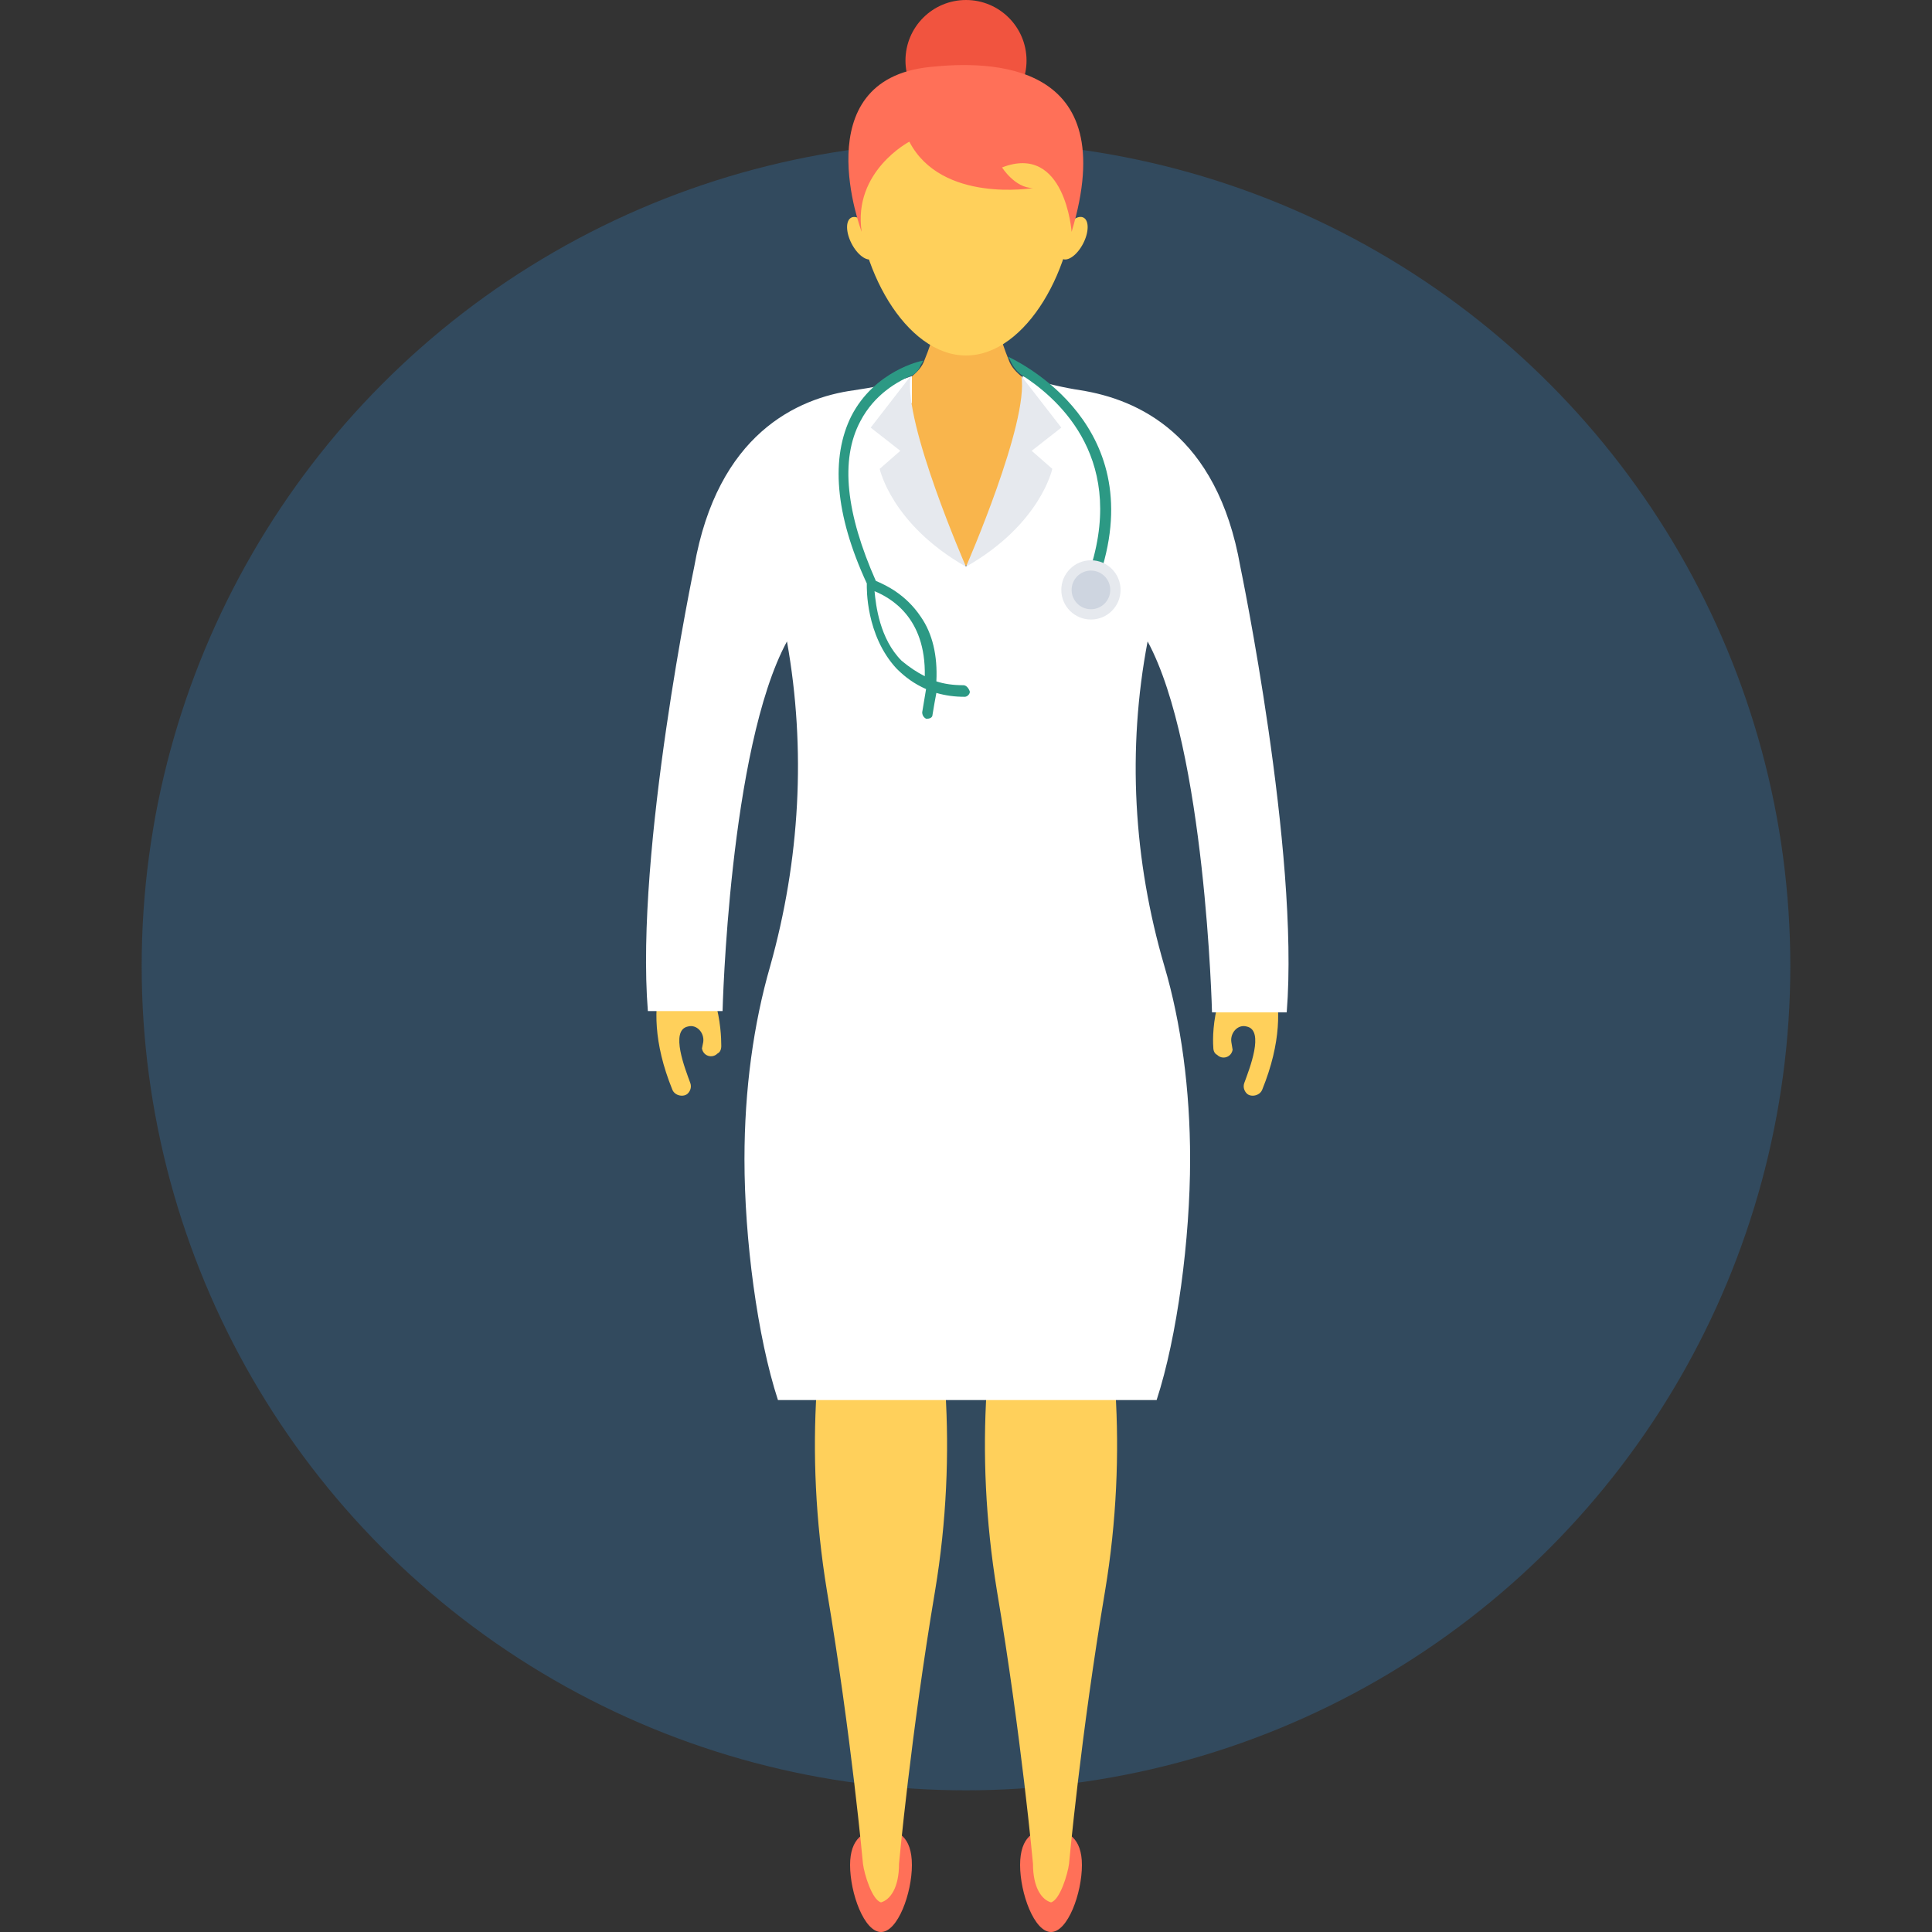 <?xml version="1.0" encoding="iso-8859-1"?>
<!-- Uploaded to: SVG Repo, www.svgrepo.com, Generator: SVG Repo Mixer Tools -->
<svg height="800px" width="800px" version="1.1" id="Layer_1" xmlns="http://www.w3.org/2000/svg" xmlns:xlink="http://www.w3.org/1999/xlink" 
	 viewBox="0 0 508.609 508.609" xml:space="preserve">
<rect x="0" y="0" width="508.609" height="508.609" fill="#333333" stroke="none"/>
<circle style="fill:#324A5E;" cx="254.305" cy="254.305" r="217.007"/>
<g>
	<path style="fill:#FFD05B;" d="M330.935,249.558c0,0,11.528,12.207,1.356,37.298c-0.678,1.695-3.052,2.034-4.069,1.017l0,0
		c-0.678-0.678-1.017-1.695-0.678-2.713c1.356-3.73,5.425-13.902,0.678-14.919c-2.374-0.678-4.408,1.695-4.069,4.069l0.339,2.034
		c-0.339,2.034-2.713,2.713-4.069,1.356l0,0c-0.678-0.339-1.017-1.017-1.017-2.034C319.068,271.258,319.746,256.339,330.935,249.558
		z"/>
	<path style="fill:#FFD05B;" d="M178.352,249.558c0,0-11.528,12.207-1.356,37.298c0.678,1.695,3.052,2.034,4.069,1.017l0,0
		c0.678-0.678,1.017-1.695,0.678-2.713c-1.356-3.73-5.425-13.902-0.678-14.919c2.374-0.678,4.408,1.695,4.069,4.069l-0.339,1.695
		c0.339,2.034,2.713,2.713,4.069,1.356l0,0c0.678-0.339,1.017-1.017,1.017-2.034C189.881,271.258,189.203,256.339,178.352,249.558z"
		/>
</g>
<path style="fill:#FF7058;" d="M284.821,490.978c0,7.46-3.73,17.632-8.138,17.632s-8.138-10.172-8.138-17.632
	c0-7.46,3.73-9.494,8.138-9.494C281.091,481.823,284.821,483.857,284.821,490.978z"/>
<path style="fill:#FFD05B;" d="M259.73,366.199c-1.017,16.276-0.339,33.907,2.713,52.556c6.442,38.315,9.494,71.883,9.494,71.883
	c0,6.442,2.374,9.494,4.747,10.172c2.374-0.678,4.408-7.46,4.747-10.172c0,0,3.052-33.568,9.494-71.883
	c3.052-18.31,3.73-36.281,2.713-52.556H259.73z"/>
<path style="fill:#FF7058;" d="M223.788,490.978c0,7.46,3.73,17.632,8.138,17.632s8.138-10.172,8.138-17.632
	c0-7.46-3.73-9.494-8.138-9.494C227.518,481.823,223.788,483.857,223.788,490.978z"/>
<path style="fill:#FFD05B;" d="M214.972,366.199c-1.017,16.276-0.339,33.907,2.713,52.556c6.442,38.315,9.494,71.883,9.494,71.883
	c0.339,2.713,2.374,9.494,4.747,10.172c2.374-0.678,4.747-3.73,4.747-10.172c0,0,3.052-33.568,9.494-71.883
	c3.052-18.31,3.73-36.281,2.713-52.556H214.972z"/>
<path style="fill:#F9B54C;" d="M269.224,148.853V99.348c-1.695-1.356-3.052-2.713-3.73-4.747
	c-4.069-9.833-5.086-20.683-5.086-20.683H248.54c0,0-1.017,10.85-5.086,20.683c-0.678,2.034-2.034,3.391-3.73,4.747v49.505H269.224z
	"/>
<path style="fill:#FFFFFF;" d="M190.22,266.172c0,0,1.695-69.171,16.954-97.314c5.086,28.482,3.391,57.642-4.408,85.446
	c-4.408,15.258-6.781,32.551-6.781,50.861c0,21.023,3.391,46.792,8.816,63.407h99.687c5.425-16.615,8.816-42.384,8.816-63.407
	c0-18.31-2.374-35.942-6.781-50.861c-8.138-27.804-9.833-56.964-4.408-85.446c15.258,28.143,16.954,97.653,16.954,97.653h19.666
	c3.391-42.384-12.207-117.319-12.207-117.319c-6.103-34.924-27.126-44.079-42.045-46.453c-4.408-0.678-8.816-1.695-13.224-3.052
	l-2.034-0.678v7.121h0.339c1.356,6.781,2.034,23.396-15.258,43.062c-17.293-19.666-16.615-36.281-15.258-43.062h1.017v-7.121
	l-2.034,0.678c-4.408,1.695-8.816,2.374-13.224,3.052c-14.919,2.034-35.942,11.528-42.045,46.453c0,0-15.597,74.596-12.207,116.98
	H190.22z"/>
<g>
	
		<ellipse transform="matrix(-0.889 -0.458 0.458 -0.889 504.78 247.83)" style="fill:#FFD05B;" cx="282.427" cy="62.735" rx="3.052" ry="6.103"/>
	
		<ellipse transform="matrix(0.889 -0.458 0.458 0.889 -3.559 110.839)" style="fill:#FFD05B;" cx="226.89" cy="62.762" rx="3.052" ry="6.103"/>
</g>
<circle style="fill:#F1543F;" cx="254.305" cy="15.936" r="15.936"/>
<path style="fill:#FFD05B;" d="M283.126,49.505c0,20.683-12.885,44.079-28.821,44.079s-28.821-23.396-28.821-44.079
	s12.885-31.195,28.821-31.195S283.126,28.821,283.126,49.505z"/>
<path style="fill:#FF7058;" d="M244.811,17.632c15.936-1.695,50.861-1.695,37.298,43.401c0,0-1.695-23.396-18.31-16.954
	c0,0,3.391,5.425,8.138,5.425c0,0-24.074,4.069-32.551-12.207c0,0-14.919,7.799-12.546,23.735
	C226.84,61.033,211.581,21.023,244.811,17.632z"/>
<g>
	<path style="fill:#E6E9EE;" d="M268.885,99.009l10.511,13.563l-7.799,6.103l5.425,4.747c0,0-3.052,14.58-22.718,25.77
		C254.305,149.192,270.919,111.216,268.885,99.009z"/>
	<path style="fill:#E6E9EE;" d="M239.724,99.009l-10.511,13.563l7.799,6.103l-5.425,4.747c0,0,3.052,14.58,22.718,25.77
		C254.305,149.192,237.69,111.216,239.724,99.009z"/>
</g>
<path style="fill:#2C9984;" d="M287.195,149.192h3.052c11.529-39.332-24.413-54.93-24.752-55.269l0,0c0,0.339,0,0.339,0.339,0.678
	c0.678,1.695,1.695,3.052,3.052,4.069C277.362,104.095,296.35,119.354,287.195,149.192z"/>
<circle style="fill:#E6E9EE;" cx="287.195" cy="155.295" r="7.799"/>
<circle style="fill:#CED5E0;" cx="287.195" cy="155.295" r="5.086"/>
<path style="fill:#2C9984;" d="M253.626,180.387c-2.713,0-5.086-0.339-7.121-1.017c0.339-6.781-1.017-12.546-4.069-16.954
	c-4.069-6.103-9.494-8.477-11.868-9.494c-7.799-17.632-9.494-31.873-4.069-42.045c3.73-7.121,9.833-10.511,13.902-12.207
	c1.017-0.678,1.695-1.695,2.034-2.713c0.339-0.339,0.339-0.678,0.678-1.017c-0.678,0-12.885,2.713-18.988,14.58
	c-5.425,10.85-4.408,25.77,4.069,44.079c0,0,0,0,0,0.339c0,0.678-0.339,13.224,7.799,22.04c2.374,2.374,4.747,4.069,7.799,5.425
	c-0.339,2.034-0.678,4.069-1.017,6.103c0,0.678,0.339,1.356,1.017,1.695h0.339c0.678,0,1.356-0.339,1.356-1.017
	c0.339-2.034,0.678-4.069,1.017-5.764c2.374,0.678,4.747,1.017,7.46,1.017c0.678,0,1.356-0.678,1.356-1.356
	C254.983,181.065,254.305,180.387,253.626,180.387z M237.351,173.944c-5.764-5.764-6.781-14.58-7.121-18.31
	c4.069,1.695,13.563,6.781,13.224,22.379C241.42,176.996,239.385,175.64,237.351,173.944z"/>
</svg>